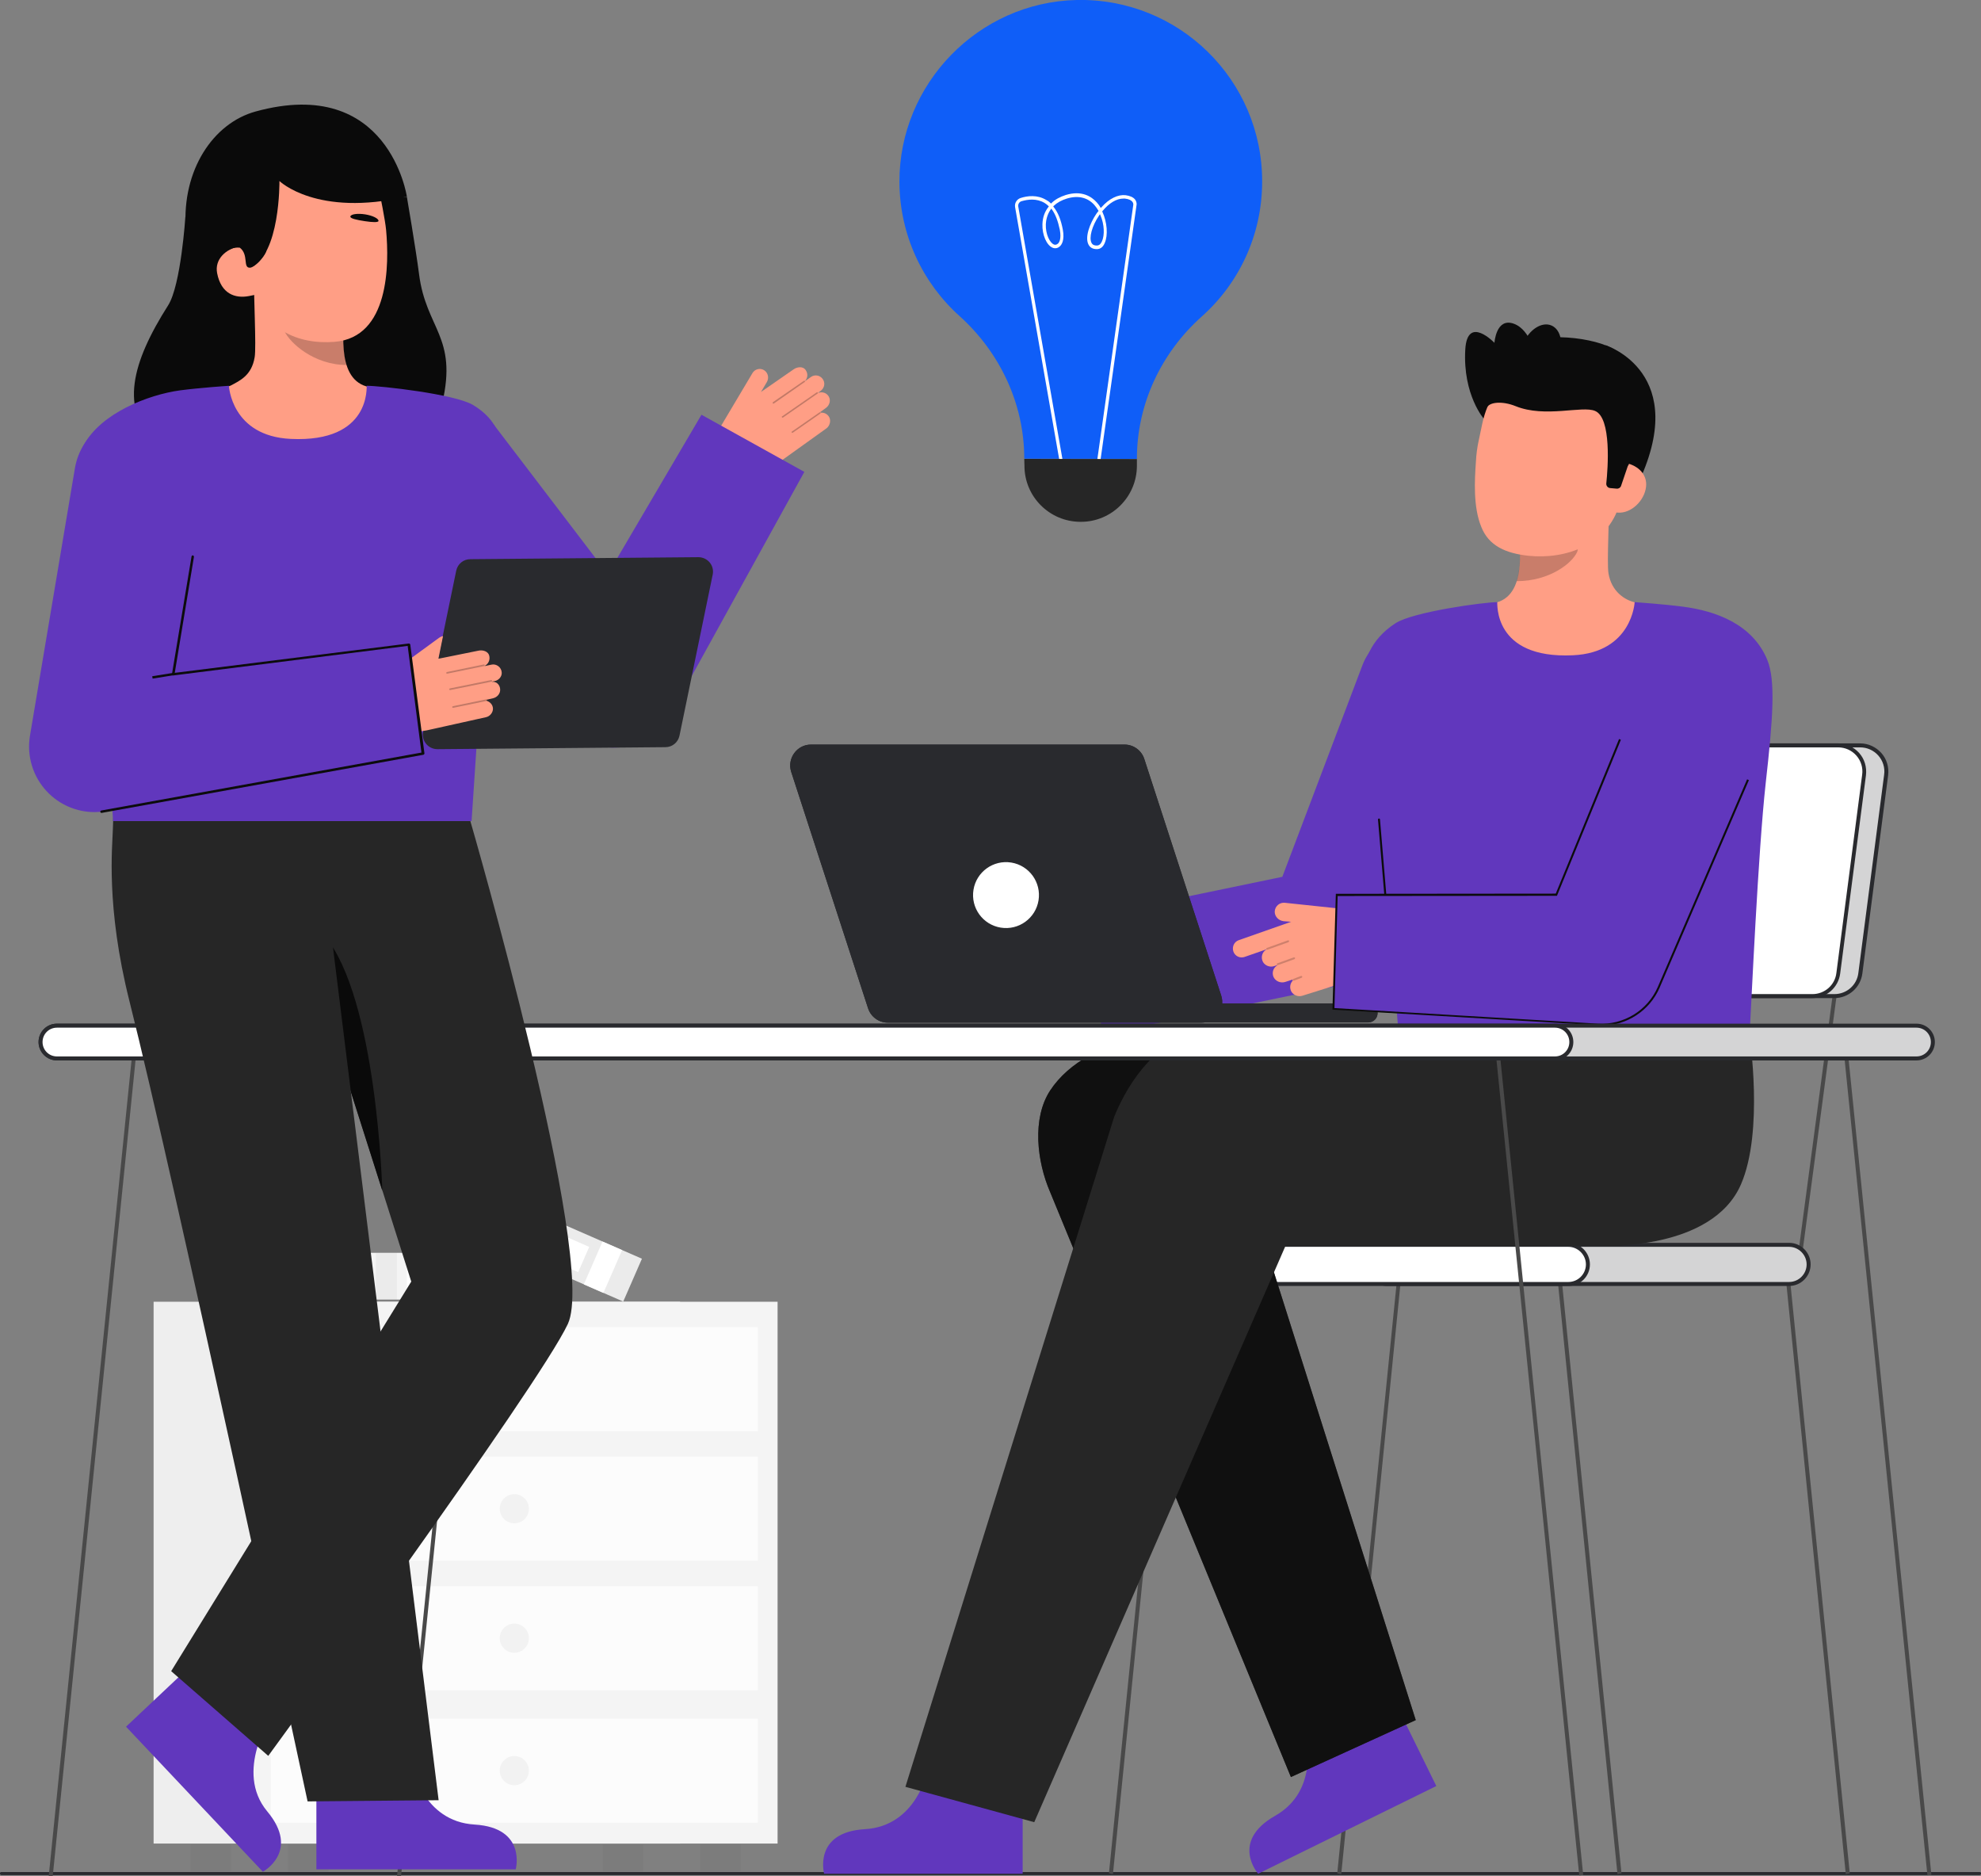 <svg xmlns="http://www.w3.org/2000/svg" xmlns:xlink="http://www.w3.org/1999/xlink" id="Layer_2_00000177486075731217354190000011672723617110529453_" x="0px" y="0px" viewBox="0 0 991.8 939" style="enable-background:new 0 0 991.8 939;" xml:space="preserve"><rect x="0" y="0" width="991.8" height="939" fill="#808080" stroke="none"/><style type="text/css">	.st0{fill:#F4F4F4;}	.st1{opacity:5.000000e-02;fill:#292A2E;enable-background:new    ;}	.st2{fill:#FFFFFF;}	.st3{opacity:3.000000e-02;fill:#292A2E;enable-background:new    ;}	.st4{opacity:0.7;fill:#FFFFFF;enable-background:new    ;}	.st5{fill:#292A2E;}	.st6{fill:#494949;}	.st7{opacity:0.8;fill:#FFFFFF;enable-background:new    ;}	.st8{fill:#0C0C0C;}	.st9{fill:#FF9E85;}	.st10{opacity:0.22;fill:#0C0C0C;enable-background:new    ;}	.st11{fill:#6137BD;}	.st12{fill:#262626;}	.st13{opacity:0.8;fill:#0A0A0A;enable-background:new    ;}	.st14{opacity:0.2;fill:#0A0A0A;enable-background:new    ;}	.st15{fill:#0A0A0A;}	.st16{fill:#333333;}	.st17{opacity:0.25;}	.st18{fill:#0F5EF8;}</style><rect x="177.4" y="627.1" class="st0" width="80.3" height="23.4"></rect><rect x="188.2" y="627.1" class="st1" width="10.5" height="23.4"></rect><rect x="203.7" y="632.2" class="st2" width="43.8" height="13.8"></rect><rect x="268.1" y="583.8" transform="matrix(0.4 -0.916 0.916 0.4 -404.536 630.99)" class="st0" width="23.4" height="81.4"></rect><rect x="268.1" y="583.8" transform="matrix(0.4 -0.916 0.916 0.4 -404.536 630.99)" class="st1" width="23.4" height="81.4"></rect><rect x="290.5" y="629" transform="matrix(0.4 -0.916 0.916 0.4 -400.066 657.392)" class="st2" width="23.4" height="10.7"></rect><rect x="265.3" y="599.4" transform="matrix(0.4 -0.916 0.916 0.4 -406.366 622.27)" class="st2" width="13.8" height="44.4"></rect><rect x="301.8" y="923.2" class="st1" width="20.2" height="13.5"></rect><rect x="95.4" y="923.2" class="st1" width="20.2" height="13.5"></rect><rect x="76.9" y="651.6" class="st0" width="263.6" height="271.2"></rect><rect x="76.9" y="651.6" class="st3" width="263.6" height="271.2"></rect><rect x="125.7" y="651.6" class="st0" width="263.6" height="271.2"></rect><rect x="350.6" y="923.2" class="st1" width="20.2" height="13.5"></rect><rect x="144.2" y="923.2" class="st1" width="20.2" height="13.5"></rect><rect x="135.6" y="664.3" class="st4" width="243.8" height="52.1"></rect><rect x="135.6" y="729.1" class="st4" width="243.8" height="52.1"></rect><rect x="135.6" y="794" class="st4" width="243.8" height="52.1"></rect><circle class="st1" cx="257.5" cy="690.3" r="7.3"></circle><circle class="st1" cx="257.5" cy="755.2" r="7.3"></circle><circle class="st1" cx="257.5" cy="820" r="7.3"></circle><rect x="135.6" y="860.3" class="st4" width="243.8" height="52.1"></rect><circle class="st1" cx="257.5" cy="886.3" r="7.3"></circle><path class="st5" d="M0.7,938.5h990.4c0.4,0,0.7-0.3,0.7-0.7s-0.3-0.7-0.7-0.7H0.7c-0.4,0-0.7,0.3-0.7,0.7S0.3,938.5,0.7,938.5z"></path><path class="st5" d="M0.7,938.5h990.4c0.4,0,0.7-0.3,0.7-0.7s-0.3-0.7-0.7-0.7H0.7c-0.4,0-0.7,0.3-0.7,0.7S0.3,938.5,0.7,938.5z"></path><polygon class="st6" points="924.1,938.1 926.1,937.7 895.4,632.7 893.4,633.1 "></polygon><polygon class="st6" points="809.8,938.1 811.8,937.7 781.1,632.7 779.1,633.1 "></polygon><g>	<polygon class="st6" points="557.2,938.1 555.2,937.7 585.9,632.7 587.9,633.1  "></polygon>	<polygon class="st6" points="671.5,938.1 669.5,937.7 700.2,632.7 702.1,633.1  "></polygon></g><rect x="636.4" y="564.7" transform="matrix(0.132 -0.991 0.991 0.132 50.222 1188.85)" class="st6" width="135.5" height="2"></rect><rect x="842.3" y="564.7" transform="matrix(0.132 -0.991 0.991 0.132 228.806 1392.861)" class="st6" width="135.5" height="2"></rect><g>	<path class="st5" d="M895.7,642.7H694.4c-5.4,0-9.8-4.4-9.8-9.8v0c0-5.4,4.4-9.8,9.8-9.8h201.3c5.4,0,9.8,4.4,9.8,9.8v0  C905.6,638.3,901.2,642.7,895.7,642.7z"></path>	<path class="st7" d="M895.7,642.7H694.4c-5.4,0-9.8-4.4-9.8-9.8v0c0-5.4,4.4-9.8,9.8-9.8h201.3c5.4,0,9.8,4.4,9.8,9.8v0  C905.6,638.3,901.2,642.7,895.7,642.7z"></path>	<path class="st5" d="M683.6,632.9c0-6,4.9-10.8,10.8-10.8h201.3c6,0,10.8,4.9,10.8,10.8c0,6-4.9,10.8-10.8,10.8H694.4  C688.4,643.7,683.6,638.9,683.6,632.9z M694.4,624.1c-4.9,0-8.8,4-8.8,8.8s4,8.8,8.8,8.8h201.3c4.9,0,8.8-4,8.8-8.8s-4-8.8-8.8-8.8  H694.4z"></path></g><g>	<path class="st2" d="M785.2,642.7H583.9c-5.4,0-9.8-4.4-9.8-9.8v0c0-5.4,4.4-9.8,9.8-9.8h201.3c5.4,0,9.8,4.4,9.8,9.8v0  C795.1,638.3,790.7,642.7,785.2,642.7z"></path>	<path class="st5" d="M573.1,632.9c0-6,4.9-10.8,10.8-10.8h201.3c6,0,10.8,4.9,10.8,10.8c0,6-4.9,10.8-10.8,10.8H583.9  C577.9,643.7,573.1,638.9,573.1,632.9L573.1,632.9z M583.9,624.1c-4.9,0-8.8,4-8.8,8.8s4,8.8,8.8,8.8h201.3c4.9,0,8.8-4,8.8-8.8  s-4-8.8-8.8-8.8H583.9L583.9,624.1z"></path></g><g>	<path class="st5" d="M723.2,498.6h195.2c6.6,0,12.2-4.9,13-11.4l12.9-99.2c1-7.9-5.1-14.8-13-14.8H736.1c-6.6,0-12.2,4.9-13,11.4  l-12.9,99.2C709.1,491.6,715.3,498.6,723.2,498.6z"></path>	<path class="st7" d="M723.2,498.6h195.2c6.6,0,12.2-4.9,13-11.4l12.9-99.2c1-7.9-5.1-14.8-13-14.8H736.1c-6.6,0-12.2,4.9-13,11.4  l-12.9,99.2C709.1,491.6,715.3,498.6,723.2,498.6z"></path>	<path class="st5" d="M712.6,494.8c-2.7-3.1-3.9-7.1-3.4-11.2l12.9-99.2c0.9-7,6.9-12.3,14-12.3h195.2c4.1,0,7.9,1.8,10.6,4.8  s3.9,7.1,3.4,11.2l-12.9,99.2c-0.9,7-6.9,12.3-14,12.3H723.2C719.1,499.6,715.2,497.8,712.6,494.8L712.6,494.8z M736.1,374.1  c-6.1,0-11.3,4.5-12,10.6l-12.9,99.2c-0.5,3.5,0.6,7,2.9,9.6c2.3,2.6,5.6,4.1,9.1,4.1h195.2c6.1,0,11.3-4.5,12-10.6l12.9-99.2  c0.5-3.5-0.6-7-2.9-9.6s-5.6-4.1-9.1-4.1L736.1,374.1L736.1,374.1z"></path></g><g>	<path class="st2" d="M712.1,498.6h195.2c6.6,0,12.2-4.9,13-11.4l12.9-99.2c1-7.9-5.1-14.8-13-14.8H725.1c-6.6,0-12.2,4.9-13,11.4  l-12.9,99.2C698.1,491.6,704.2,498.6,712.1,498.6z"></path>	<path class="st5" d="M701.5,494.8c-2.7-3.1-3.9-7.1-3.4-11.2l12.9-99.2c0.9-7,6.9-12.3,14-12.3h195.2c4.1,0,7.9,1.8,10.6,4.8  s3.9,7.1,3.4,11.2l-12.9,99.2c-0.9,7-6.9,12.3-14,12.3H712.1C708.1,499.6,704.2,497.8,701.5,494.8L701.5,494.8z M725.1,374.1  c-6.1,0-11.3,4.5-12,10.6l-12.9,99.2c-0.5,3.5,0.6,7,2.9,9.6c2.3,2.6,5.6,4.1,9.1,4.1h195.2c6.1,0,11.3-4.5,12-10.6l12.9-99.2  c0.5-3.5-0.6-7-2.9-9.6c-2.3-2.6-5.6-4.1-9.1-4.1H725.1z"></path></g><path class="st8" d="M743.1,209.9c0,0-10.8-12.1-9.5-34.9c1-17.6,14.6-3.4,14.6-3.4s0.8-12.7,9.6-9.6s11.2,17,11.2,17"></path><path class="st8" d="M803.8,172.8c0,0,43.7,13.7,15.5,70.9l-4-0.5l-8.1-1.1"></path><path id="sk" class="st9" d="M741.1,303.6c0.2,0,2.4,36.8,45.2,33.6c29.6-2.2,40.2-33.6,40.9-33.6c-3.2-0.7-7.1-1.7-8.7-2.1 c-5.2-1.2-11.7-5.5-13.2-14.5c-0.9-5.2,0.6-31.9,0.2-37.2l-45.5,10.1c0.6,11.2,5.1,37-10.5,41.6C746.8,302.3,744.1,303,741.1,303.6 L741.1,303.6z"></path><path id="sh" class="st10" d="M759.3,290.9c0.6-2.1,1-3.8,1.4-7.1c0.6-5.7,0.3-11-0.3-16.4c9.2-1.2,18-5.1,25.1-11 c0.8,3.1,5.5,16.7,4.2,19.7C787.3,281.8,775.9,290.9,759.3,290.9L759.3,290.9z"></path><path class="st9" d="M765.3,278.2c17.9,1.9,41.2-5,46.3-28.8l4.6-21.5c5.1-23.8-3.3-45.8-25.7-50.6l0,0c-22.4-4.8-43.3,11-48.4,34.8 l-2,9.5c-0.4,2-1,5.5-1.2,9.9c-0.6,8.8-1.4,22.2,2.7,32.2C745.3,273.2,753.9,277,765.3,278.2L765.3,278.2z"></path><path class="st9" d="M808.6,256.4c6.8,1.5,13.9-4.7,15.3-11.5c1.5-6.8-3.3-11.8-10.1-13.2l-4.5,3.8l-6.6,19.6L808.6,256.4 L808.6,256.4z"></path><path class="st8" d="M806.1,244.3c-1.2-0.1-2-1.2-1.9-2.3c0.8-7.5,2.7-32.8-5.6-36.3c-6.5-2.8-25,3.6-39.8-2.4 c-6.4-2.6-13.1-2.2-14.4,0.8c-0.5,1.2-1.1-17.7,12.1-29.2c10.5-9.2,38.5-6.8,50.2-0.8c32.5,16.8,8.2,59.4,8.2,59.4l-3.3,9.7 c-0.3,0.9-1.2,1.5-2.2,1.4L806.1,244.3L806.1,244.3z"></path><ellipse transform="matrix(0.392 -0.92 0.92 0.392 306.908 816.588)" class="st8" cx="771.5" cy="176" rx="14" ry="9.5"></ellipse><g>	<path class="st11" d="M464.4,886.3c0,0-5.4,27.8-31.4,29.3s-20.4,22.3-20.4,22.3h99.4v-49.7L464.4,886.3L464.4,886.3z"></path>	<path class="st11" d="M653.6,868.7c0,0,7.5,27.3-15.2,40.2c-22.7,12.9-8.5,29-8.5,29l89.2-43.9l-21.9-44.6L653.6,868.7L653.6,868.7  z"></path>	<g>		<path class="st12" d="M708.8,861l-75.2-237.4H770c27.4,0,38.8-23.2,38.8-50.6s-26.9-51.4-54.3-51.4H570.4   c-16.7,0-35.4,10.2-44.6,24.2c-9.2,14-6.7,35.6,0,51l120.5,292.7"></path>		<path class="st13" d="M708.8,861l-75.2-237.4H770c27.4,0,38.8-23.2,38.8-50.6s-26.9-51.4-54.3-51.4H570.4   c-16.7,0-35.4,10.2-44.6,24.2c-9.2,14-6.7,35.6,0,51l120.5,292.7"></path>		<path class="st12" d="M517.8,912.1l125.8-288.5l165.2,0c38.7-3,56.4-24.2,55.9-51.6c-0.6-27-14.2-53.8-41.2-53.8   c-0.4,0-103.5,0-103.5,0H600.8c-19.9,0.4-35.6,22.4-43,40.9L453.3,894.4"></path>		<path class="st12" d="M875.9,518.5c0,0,7.3,47.8-4.3,74.4c-14.5,33.2-68.9,30.6-68.9,30.6l3.1-105.4L875.9,518.5L875.9,518.5z"></path>	</g></g><path class="st11" d="M553.1,517.6l116.7-24.2c9.9-2,18-9,21.6-18.4l45.9-121c5.8-15.2-1.9-32.3-17.1-38.1 c-15.2-5.8-32.3,1.9-38.1,17.1L642,438.9l-100.8,20.9C541.1,459.8,551.1,518,553.1,517.6L553.1,517.6z"></path><path class="st11" d="M688.1,384.7c1.3,15.8,10.9,114.6,12.2,134.1h175.6c1-17.6,4.3-92.3,8.1-126.7c3.7-32.8,5-51.6,0.8-61.8 c-7.4-18-26-24.5-42-26.6c-9.8-1.3-24.4-2.3-24.4-2.3s-1.2,25.2-30.9,26.6c-40.4,1.9-37.7-26.6-37.9-26.6c-6.5,0-42.1,4.8-51,10.6 c-12.6,8.2-16.3,19.4-16.4,29.6C682,353.5,686.6,366.8,688.1,384.7L688.1,384.7z"></path><path class="st8" d="M695,465.5C695,465.5,695,465.5,695,465.5c0.3,0,0.5-0.3,0.5-0.5l-4.6-54.8c0-0.3-0.3-0.5-0.5-0.5 c-0.3,0-0.5,0.3-0.5,0.5l4.6,54.8C694.5,465.3,694.7,465.5,695,465.5L695,465.5z"></path><g>	<path class="st5" d="M611.4,498.3l-38.5-118.4c-1.4-4.3-5.4-7.2-9.9-7.2H406c-7,0-12,6.9-9.9,13.6l38.5,118.4  c1.4,4.3,5.4,7.2,9.9,7.2h157C608.6,511.9,613.6,505,611.4,498.3z"></path>	<path class="st5" d="M611.4,498.3l-38.5-118.4c-1.4-4.3-5.4-7.2-9.9-7.2H406c-7,0-12,6.9-9.9,13.6l38.5,118.4  c1.4,4.3,5.4,7.2,9.9,7.2h157C608.6,511.9,613.6,505,611.4,498.3z"></path>	<path class="st5" d="M580,502.3H685c2.6,0,4.7,2.1,4.7,4.7v0.1c0,2.6-2.1,4.7-4.7,4.7H580c-2.6,0-4.7-2.1-4.7-4.7V507  C575.2,504.4,577.3,502.3,580,502.3z"></path>	<path class="st5" d="M580,502.3H685c2.6,0,4.7,2.1,4.7,4.7v0.1c0,2.6-2.1,4.7-4.7,4.7H580c-2.6,0-4.7-2.1-4.7-4.7V507  C575.2,504.4,577.3,502.3,580,502.3z"></path>			<ellipse transform="matrix(0.16 -0.987 0.987 0.16 -19.222 873.593)" class="st2" cx="503.8" cy="448.1" rx="16.5" ry="16.5"></ellipse></g><g id="b_4_ha">	<path class="st9" d="M620.2,470.6l26.2-9.2l-3.8-0.3c-2.5-0.3-4.5-2.4-4.4-4.9c0.2-2.7,2.5-4.6,5.1-4.3l46.4,4.9l-1.2,14.9  c-0.8,9.5-7.2,17.5-16.3,20.4l-20.1,6.3c-2.1,0.7-4.5-0.2-5.6-2.1c-1-1.9-0.6-4.1,0.7-5.4c-0.1,0-0.1-0.1-0.1-0.2  c-0.1-0.1,0-0.3,0.1-0.4l-3.7,1.2c-2.4,0.8-5.1-0.4-6-2.7c-0.8-2.2,0.1-4.5,2-5.6c0,0-0.1-0.1-0.1-0.1l-1.5,0.5  c-2.1,0.7-4.5-0.2-5.6-2.1c-1.2-2.3-0.4-5,1.7-6.2c0,0,0-0.1,0-0.1l-10.9,3.8c-2.3,0.8-4.8-0.4-5.6-2.7  C616.7,473.9,617.9,471.4,620.2,470.6L620.2,470.6z"></path>	<path id="b_4_ha_sh" class="st14" d="M634.4,475.4c0,0,0.1,0,0.1,0l10.6-3.8c0.2-0.1,0.3-0.3,0.3-0.6s-0.3-0.3-0.6-0.3l-10.6,3.8  c-0.2,0.1-0.3,0.3-0.3,0.6C634.1,475.3,634.2,475.4,634.4,475.4L634.4,475.4z"></path>	<path id="b_4_ha_sh-2" class="st14" d="M639.7,483.1c0,0,0.1,0,0.1,0l8.3-3c0.2-0.1,0.3-0.3,0.3-0.6c-0.1-0.2-0.3-0.3-0.6-0.3  l-8.3,3c-0.2,0.1-0.3,0.3-0.3,0.6C639.4,483,639.6,483.1,639.7,483.1z"></path>	<path id="b_4_ha_sh-3" class="st14" d="M647.6,490.9c0.1,0,0.1,0,0.2,0l3.9-1.5c0.2-0.1,0.3-0.3,0.3-0.6c-0.1-0.2-0.3-0.3-0.6-0.3  l-3.9,1.5c-0.2,0.1-0.3,0.3-0.3,0.6C647.2,490.8,647.4,490.9,647.6,490.9L647.6,490.9z"></path></g><path class="st11" d="M669.2,448l110-0.1l41.6-101.5l62.1,26.1L831,493l-0.5,1.2c-5.1,11.7-17,19.5-30.4,18.7l-132.5-7.8L669.2,448 L669.2,448z"></path><path class="st8" d="M801.9,513.4c12.5,0,24-7.5,29-19l0.5-1.2l44.2-102.7l-0.9-0.4L830,494c-5.1,11.8-17.1,19.1-29.9,18.4l-132-7.8 l1.6-56.1l109.8-0.1l32-78.1l-0.9-0.4l-31.7,77.4l-110.1,0.1l-1.7,58l0.5,0l132.5,7.8C800.7,513.4,801.3,513.4,801.9,513.4 L801.9,513.4z"></path><rect x="11" y="729.3" transform="matrix(0.101 -0.995 0.995 0.101 -527.999 876.49)" class="st6" width="419.5" height="2"></rect><g>	<g>					<rect x="943.4" y="520.5" transform="matrix(0.995 -0.101 0.101 0.995 -68.653 98.677)" class="st6" width="2" height="419.5"></rect>					<rect x="769.1" y="520.5" transform="matrix(0.995 -0.101 0.101 0.995 -69.537 81.148)" class="st6" width="2" height="419.5"></rect>	</g>			<rect x="-163.3" y="729.3" transform="matrix(0.101 -0.995 0.995 0.101 -684.778 703.073)" class="st6" width="419.5" height="2"></rect></g><g>	<path class="st5" d="M959.5,529.8h-931c-4.5,0-8.2-3.7-8.2-8.2v0c0-4.5,3.7-8.2,8.2-8.2h931c4.5,0,8.2,3.7,8.2,8.2v0  C967.7,526.1,964,529.8,959.5,529.8z"></path>	<path class="st7" d="M959.5,529.8h-931c-4.5,0-8.2-3.7-8.2-8.2v0c0-4.5,3.7-8.2,8.2-8.2h931c4.5,0,8.2,3.7,8.2,8.2v0  C967.7,526.1,964,529.8,959.5,529.8z"></path>	<path class="st5" d="M19.3,521.6c0-5.1,4.1-9.2,9.2-9.2h931c5.1,0,9.2,4.1,9.2,9.2s-4.1,9.2-9.2,9.2h-931  C23.4,530.8,19.3,526.6,19.3,521.6L19.3,521.6z M28.5,514.4c-4,0-7.2,3.2-7.2,7.2c0,4,3.2,7.2,7.2,7.2h931c4,0,7.2-3.2,7.2-7.2  s-3.2-7.2-7.2-7.2H28.5L28.5,514.4z"></path></g><g>	<path class="st2" d="M778.6,529.8h-750c-4.5,0-8.2-3.7-8.2-8.2v0c0-4.5,3.7-8.2,8.2-8.2h750c4.5,0,8.2,3.7,8.2,8.2v0  C786.7,526.1,783.1,529.8,778.6,529.8z"></path>	<path class="st5" d="M19.3,521.6c0-5.1,4.1-9.2,9.2-9.2h750c5.1,0,9.2,4.1,9.2,9.2s-4.1,9.2-9.2,9.2h-750  C23.4,530.8,19.3,526.6,19.3,521.6L19.3,521.6z M28.5,514.4c-4,0-7.2,3.2-7.2,7.2c0,4,3.2,7.2,7.2,7.2h750c4,0,7.2-3.2,7.2-7.2  s-3.2-7.2-7.2-7.2H28.5L28.5,514.4z"></path></g><path class="st11" d="M136,858.8c0,0-18.9,27.9-2.2,47.9s-2.2,30.2-2.2,30.2l-68.5-72.6l36.3-34.2L136,858.8L136,858.8z"></path><path class="st12" d="M235.4,410.7c0,0,63.9,219.9,48.9,252c-14.8,31.6-150,216.2-150,216.2l-48.6-42.4l120.2-195 c0,0-35.6-112.6-54.8-171.7c-11.6-35.6-31.1-34.5-33-71.9l0,0L235.4,410.7L235.4,410.7z"></path><polygon class="st15" points="164.6,658.5 180.4,640.5 176.3,746.2 158.7,763 "></polygon><path class="st15" d="M162,503.7c0,0-7.6-44.9,0.5-35.3c26.3,31.3,28.9,127.6,28.9,127.6L162,503.7L162,503.7z"></path><path class="st11" d="M206.2,883.9c0,0,5.4,27.9,31.5,29.4c26.1,1.6,20.5,22.4,20.5,22.4h-99.8v-49.9L206.2,883.9L206.2,883.9z"></path><path class="st12" d="M57.2,405.2c0,0-0.4-2.1-0.7,10c-0.2,8.5-3.6,38.5,8.3,85.9C87.2,589.8,154,901.7,154,901.7l65.6-0.6 l-61.8-498.8L57.2,405.2L57.2,405.2z"></path><path class="st16" d="M56.2,405.5l-0.2,0C56,405.5,56.2,401.4,56.2,405.5z"></path><path class="st9" d="M415.2,208.9c-0.9-1.7-2.6-2.5-4.3-2.3c0-0.1,0-0.2,0-0.2c-0.1-0.1-0.2-0.1-0.3-0.1l2.9-2.1 c1.8-1.3,2.5-3.7,1.5-5.6c-1.1-2-3.4-2.7-5.4-1.9c0,0,0-0.1,0-0.1l1.2-0.9c1.7-1.2,2.4-3.4,1.5-5.3c-1.2-2.5-4.2-3.2-6.3-1.7l-2.8,2 c0,0,0,0,0-0.1c0,0,0,0-0.1,0c1.3-1.4,1.5-3.6,0.3-5.3c-1.3-2.1-4.3-1.7-6.1-0.4l-16.3,11.3l2.9-4.9c1.2-2,0.7-4.6-1.2-5.9 c-2-1.4-4.8-0.7-6,1.4l-16,26.9c-3.9,6.6-1.9,15,4.6,19.1l0,0c7.3,4.7,16.8,4.4,23.8-0.7l24.7-17.7 C415.4,213.2,416.1,210.7,415.2,208.9L415.2,208.9z"></path><g class="st17">	<path class="st8" d="M386.9,201.9c0.1,0.2,0.4,0.2,0.5,0.1l15.5-10.8c0.2-0.1,0.2-0.4,0.1-0.5c-0.1-0.2-0.4-0.2-0.5-0.1L387,201.3  C386.8,201.5,386.8,201.7,386.9,201.9L386.9,201.9L386.9,201.9z"></path></g><g class="st17">	<path class="st8" d="M391.5,208.9c0.1,0.2,0.4,0.2,0.5,0.1l17.3-12c0.2-0.1,0.2-0.4,0.1-0.5c-0.1-0.2-0.4-0.2-0.5-0.1l-17.3,12  C391.4,208.4,391.3,208.7,391.5,208.9L391.5,208.9L391.5,208.9z"></path></g><g class="st17">	<path class="st8" d="M396.4,216.5c0.1,0.2,0.4,0.2,0.5,0.1l13.8-9.6c0.2-0.1,0.2-0.4,0.1-0.5c-0.1-0.2-0.4-0.2-0.5-0.1l-13.8,9.6  C396.3,216,396.2,216.3,396.4,216.5L396.4,216.5L396.4,216.5z"></path></g><path class="st11" d="M351.2,207.6l-46.9,79.8l-57.2-75l-47.5,42.8l81.1,105l0.5,0.7c2.8,3.9,6.6,7.2,11.1,9.6 c15.8,8.3,35.4,2.2,43.8-13.6l66.6-120.7L351.2,207.6L351.2,207.6z"></path><path class="st8" d="M299.8,296.9c-0.1,0-0.2,0-0.3-0.1c-0.3-0.1-0.4-0.5-0.3-0.8l4.6-9c0.1-0.3,0.5-0.4,0.8-0.3 c0.3,0.1,0.4,0.5,0.3,0.8l-4.6,9C300.2,296.8,300,296.9,299.8,296.9z"></path><rect x="231.1" y="298.9" transform="matrix(5.665796e-02 -0.998 0.998 5.665796e-02 -69.098 525.936)" class="st8" width="25.2" height="1.2"></rect><path class="st15" d="M92.8,108.6c0,0-2.2,34.1-8.6,44.2c-18.5,29.1-24.2,52-6.2,69.5c18,17.4,134.2,19,143.4-20.5 c7.8-33.3-8.1-37.1-11.6-64.6c-1.6-12.5-6.1-38.7-6.1-38.7"></path><path id="sk-2" class="st9" d="M191.8,195.4c-0.2,0-2.4,36.9-45.3,33.7c-29.7-2.2-40.3-33.7-41-33.7c3.2-0.7,8.6-1.7,10-2.4 c4.7-2.5,10.5-5.1,12-14.2c0.9-5.2-0.6-32-0.2-37.3l45.6,10.2c-0.6,11.2-5.1,37.1,10.5,41.7C186.1,194.1,188.9,194.8,191.8,195.4 L191.8,195.4z"></path><path id="sh-2" class="st10" d="M173.6,182.7c-0.6-2.1-1-3.9-1.4-7.1c-0.6-5.8-0.3-11.1,0.3-16.5c-9.2-1.2-18-5.1-25.2-11 c-0.8,3.1-6.2,14.7-4.9,17.6C144.9,171.4,157,182.7,173.6,182.7L173.6,182.7z"></path><path class="st9" d="M167.6,171.1c-18,1.5-37.3-5.9-41.8-29.9l-8-21.6c-4.5-24,4.4-45.8,27-50.1l0,0c22.6-4.3,40.7,3.2,45.3,27.2 c0,0,2.8,13.7,3.2,18.4C194.9,132.5,194.9,168.8,167.6,171.1z"></path><path id="e1_eb-3" class="st15" d="M189.5,110.6c-0.1,0.8-3,0.7-6.9,0.1s-7.3-1.3-7.2-2.3c0.2-1.2,3.5-1.7,7.4-1.1 C186.6,107.9,189.6,109.4,189.5,110.6L189.5,110.6z"></path><path class="st15" d="M99.7,127.1l25.4,7c15.3-6.2,14.8-43.5,14.8-43.5s18.6,18.2,63.8,7.8c0,0-9-60.9-75.7-42.6 c-21.5,5.9-36.9,29.6-35,58.5C94.3,134.6,99.7,127.1,99.7,127.1z"></path><path class="st9" d="M124.6,148.2c-6.9,1.3-13.9-1.1-15.9-11.5c-1.3-6.9,4.3-12.1,11.2-13.4l4.4,3.9l6.2,19.8L124.6,148.2 L124.6,148.2z"></path><path class="st15" d="M110.7,118.6l-0.3,9.5c1.8-2.2,4.4-3.7,7.5-4.1c0.8-0.1,1.5-0.1,2.2,0c4.6,3.6,1.3,10.2,5.1,10 c2.1-0.1,7-5.1,8.1-8.2c0.7-2-4.6-9.5-4.5-11.6"></path><path class="st11" d="M245.3,276.6c-1.4,15.9-7.9,114.9-9.2,134.4H56.6c-1-17.6-5.1-94.7-9-129.2c-3.7-32.9-10.8-49.4-5.6-59.1 c8.6-15.9,32.1-25.1,48.1-27.3c9.8-1.3,24.5-2.3,24.5-2.3s1.2,25.2,31,26.6c40.5,1.9,37.8-26.6,38-26.6c6.6,0,44,4.1,53.2,9.6 C261.7,217.6,248.1,243,245.3,276.6L245.3,276.6z"></path><path class="st5" d="M356.8,287.7l-16.6,80.5c-0.7,3.4-3.6,5.8-7.1,5.8l-114.1,1c-4.6,0-8.1-4.2-7.2-8.8l16.6-80.5 c0.7-3.4,3.6-5.8,7.1-5.8l114.1-1C354.3,278.9,357.8,283.1,356.8,287.7z"></path><g>	<path class="st9" d="M250.4,344.9c0.2,2.2-1.4,4.1-3.5,4.6l-3.5,0.8c0.1,0,0.2,0.1,0.3,0.3c0,0.1,0,0.2,0,0.2  c1.6,0.5,3,1.9,3.1,3.8c0.1,2-1.5,4-3.5,4.4l-29.7,6.6c-1.5,0.3-3.1,0.5-4.6,0.5c-6.9,0-13.5-3.4-17.6-9.2  c-4.3-6.3-2.9-14.9,3.3-19.3l25.2-18.4c0.6-0.4,1.2-0.7,1.9-0.8l-2.3,11.3l0.6-0.1l0.1,0l19.3-3.9c2.2-0.5,5.1,0.3,5.5,2.8  c0.4,2-0.6,3.9-2.3,4.8c0,0,0,0,0,0c0,0,0,0,0,0.1l3.3-0.7c2.5-0.6,5.1,1.3,5.2,4c0.1,2-1.5,3.8-3.5,4.2l-1.4,0.3c0,0,0,0.1,0,0.1  C248.4,341,250.2,342.6,250.4,344.9L250.4,344.9z"></path>	<g class="st17">		<path class="st8" d="M223.4,336.9c0,0.2,0.3,0.3,0.5,0.3l18.5-3.8c0.2,0,0.3-0.2,0.3-0.5c0-0.2-0.2-0.3-0.5-0.3l-18.5,3.8   C223.5,336.5,223.4,336.7,223.4,336.9L223.4,336.9L223.4,336.9z"></path>	</g>	<g class="st17">		<path class="st8" d="M224.9,345.1c0,0.2,0.3,0.3,0.5,0.3l20.7-4.2c0.2,0,0.3-0.2,0.3-0.5c0-0.2-0.2-0.3-0.5-0.3l-20.7,4.2   C225,344.7,224.8,344.9,224.9,345.1L224.9,345.1L224.9,345.1z"></path>	</g>	<g class="st17">		<path class="st8" d="M226.4,354c0,0.2,0.3,0.3,0.5,0.3l16.5-3.4c0.2,0,0.3-0.2,0.3-0.5c0-0.2-0.2-0.3-0.5-0.3l-16.5,3.4   C226.5,353.6,226.4,353.8,226.4,354L226.4,354L226.4,354z"></path>	</g></g><path id="b_4_b" class="st11" d="M211.7,377.3L50.8,406.3c-1.2,0.1-2.4,0.2-3.5,0.2c-8.9,0-17.6-3.7-23.8-10.3 c-7-7.4-10.2-17.8-8.5-27.9l22.5-133.9c3-17.8,19.9-29.8,37.7-26.8c17.8,3,29.8,19.9,26.8,37.7l-15.4,92.2l118-14.8L211.7,377.3 L211.7,377.3z"></path><g id="b_4_b-2">	<path class="st8" d="M50.8,406.9c-0.3,0-0.5-0.2-0.6-0.5c-0.1-0.3,0.2-0.6,0.5-0.7l160.3-29l-6.9-53.4L86.8,338.1  c-0.2,0-0.4,0-0.5-0.2s-0.2-0.3-0.2-0.5l9.8-58.9c0.1-0.3,0.4-0.6,0.7-0.5c0.3,0.1,0.5,0.4,0.5,0.7l-9.6,58.1l117.2-14.7  c0.3,0,0.6,0.2,0.7,0.5l7.1,54.5c0,0.3-0.2,0.6-0.5,0.7L50.9,406.9C50.9,406.9,50.9,406.9,50.8,406.9L50.8,406.9z"></path></g><rect x="76.3" y="337.8" transform="matrix(0.987 -0.158 0.158 0.987 -52.465 17.141)" class="st8" width="10.5" height="1.2"></rect><path id="b_1_idea-2" class="st18" d="M631.9,90.9C632,40,590.2-1.1,539,0c-49.1,1.1-88.8,41.9-88.7,91 c0.1,26.7,11.7,50.7,30.1,67.2c20.3,18.3,32.4,44,32.4,71.3v0.1l56.4,0.1v-0.1c0-27.3,12.1-53,32.5-71.2 C620.2,141.9,631.9,117.8,631.9,90.9z"></path><path class="st2" d="M568.3,99.9c-0.9-1.2-2.6-1.9-4.8-2.2c-3.8-0.4-8.2,1.7-12,6l-0.4,0.4l-0.3-0.5c-0.5-0.9-1.1-1.6-1.7-2.3 c-2.7-3-7.6-6.1-15.5-3.7c-2.8,0.9-5.3,2.2-7.1,4l-0.3,0.3l-0.3-0.3c-0.6-0.6-1.3-1.1-2.1-1.5c-4.4-2.7-9.4-2.1-12.8-1 c-1.9,0.6-3.1,2.5-2.8,4.5l22.1,126.3c0.1,0.4,0.5,0.7,0.9,0.7c0.4-0.1,0.7-0.5,0.7-0.9l-22.1-126.3c-0.2-1.2,0.5-2.4,1.7-2.7 c3.1-0.9,7.5-1.5,11.5,0.9c0.6,0.4,1.2,0.8,1.8,1.4l0.3,0.3l-0.2,0.3c-1.9,2.4-2.9,5.3-3,8.6c-0.2,5.3,2.1,10.6,5.1,11.8 c1.2,0.5,2.5,0.3,3.5-0.6c1-0.8,2.6-3.1,1.6-8.5c-0.9-4.8-2.4-8.6-4.6-11.3l-0.2-0.3l0.3-0.3c1.7-1.6,3.9-2.8,6.5-3.6 c5.6-1.7,10.4-0.6,13.8,3.2c0.7,0.8,1.4,1.8,2,2.8l0.1,0.2l-0.2,0.2c-0.3,0.4-0.6,0.8-0.9,1.2c-3.3,4.9-5.9,11.8-3.9,15.5 c0.8,1.5,2.2,2.2,4.1,2.2h0.1c1.7,0,3.1-1.1,3.9-3.1c1.7-3.9,1.2-10.4-1.2-15.6l-0.1-0.2l0.2-0.2c3.3-4,7-6.2,10.4-6.2 c0.3,0,0.6,0,0.8,0c4.3,0.5,4.2,2.7,4.2,3l-18,127.4c-0.1,0.4,0.2,0.9,0.7,0.9c0.4,0.1,0.9-0.3,0.9-0.7l18-127.3 C569.1,102.4,569.2,101.1,568.3,99.9L568.3,99.9z M530.6,115c0.9,4.8-0.4,6.5-1,7c-0.4,0.3-0.8,0.5-1.2,0.5c-0.2,0-0.5,0-0.7-0.1 c-2.1-0.8-4.3-5.2-4.1-10.2c0.1-1.9,0.6-4.7,2.4-7.3l0.3-0.5l0.3,0.4C528.4,107.2,529.7,110.7,530.6,115L530.6,115z M551.7,120.8 c-0.6,1.4-1.5,2.1-2.5,2.1h-0.2c-1.8,0-2.4-1-2.5-1.3c-1.4-2.6,0.2-8.5,3.8-13.8l0.4-0.6l0.3,0.7 C552.9,112.4,553.1,117.7,551.7,120.8z"></path><path id="b_1_idea-3" class="st12" d="M512.8,229.7l56.4,0.1l0,3.3c0,15.6-12.7,28.2-28.2,28.1l0,0c-15.6,0-28.2-12.7-28.1-28.2 L512.8,229.7L512.8,229.7L512.8,229.7z"></path></svg>